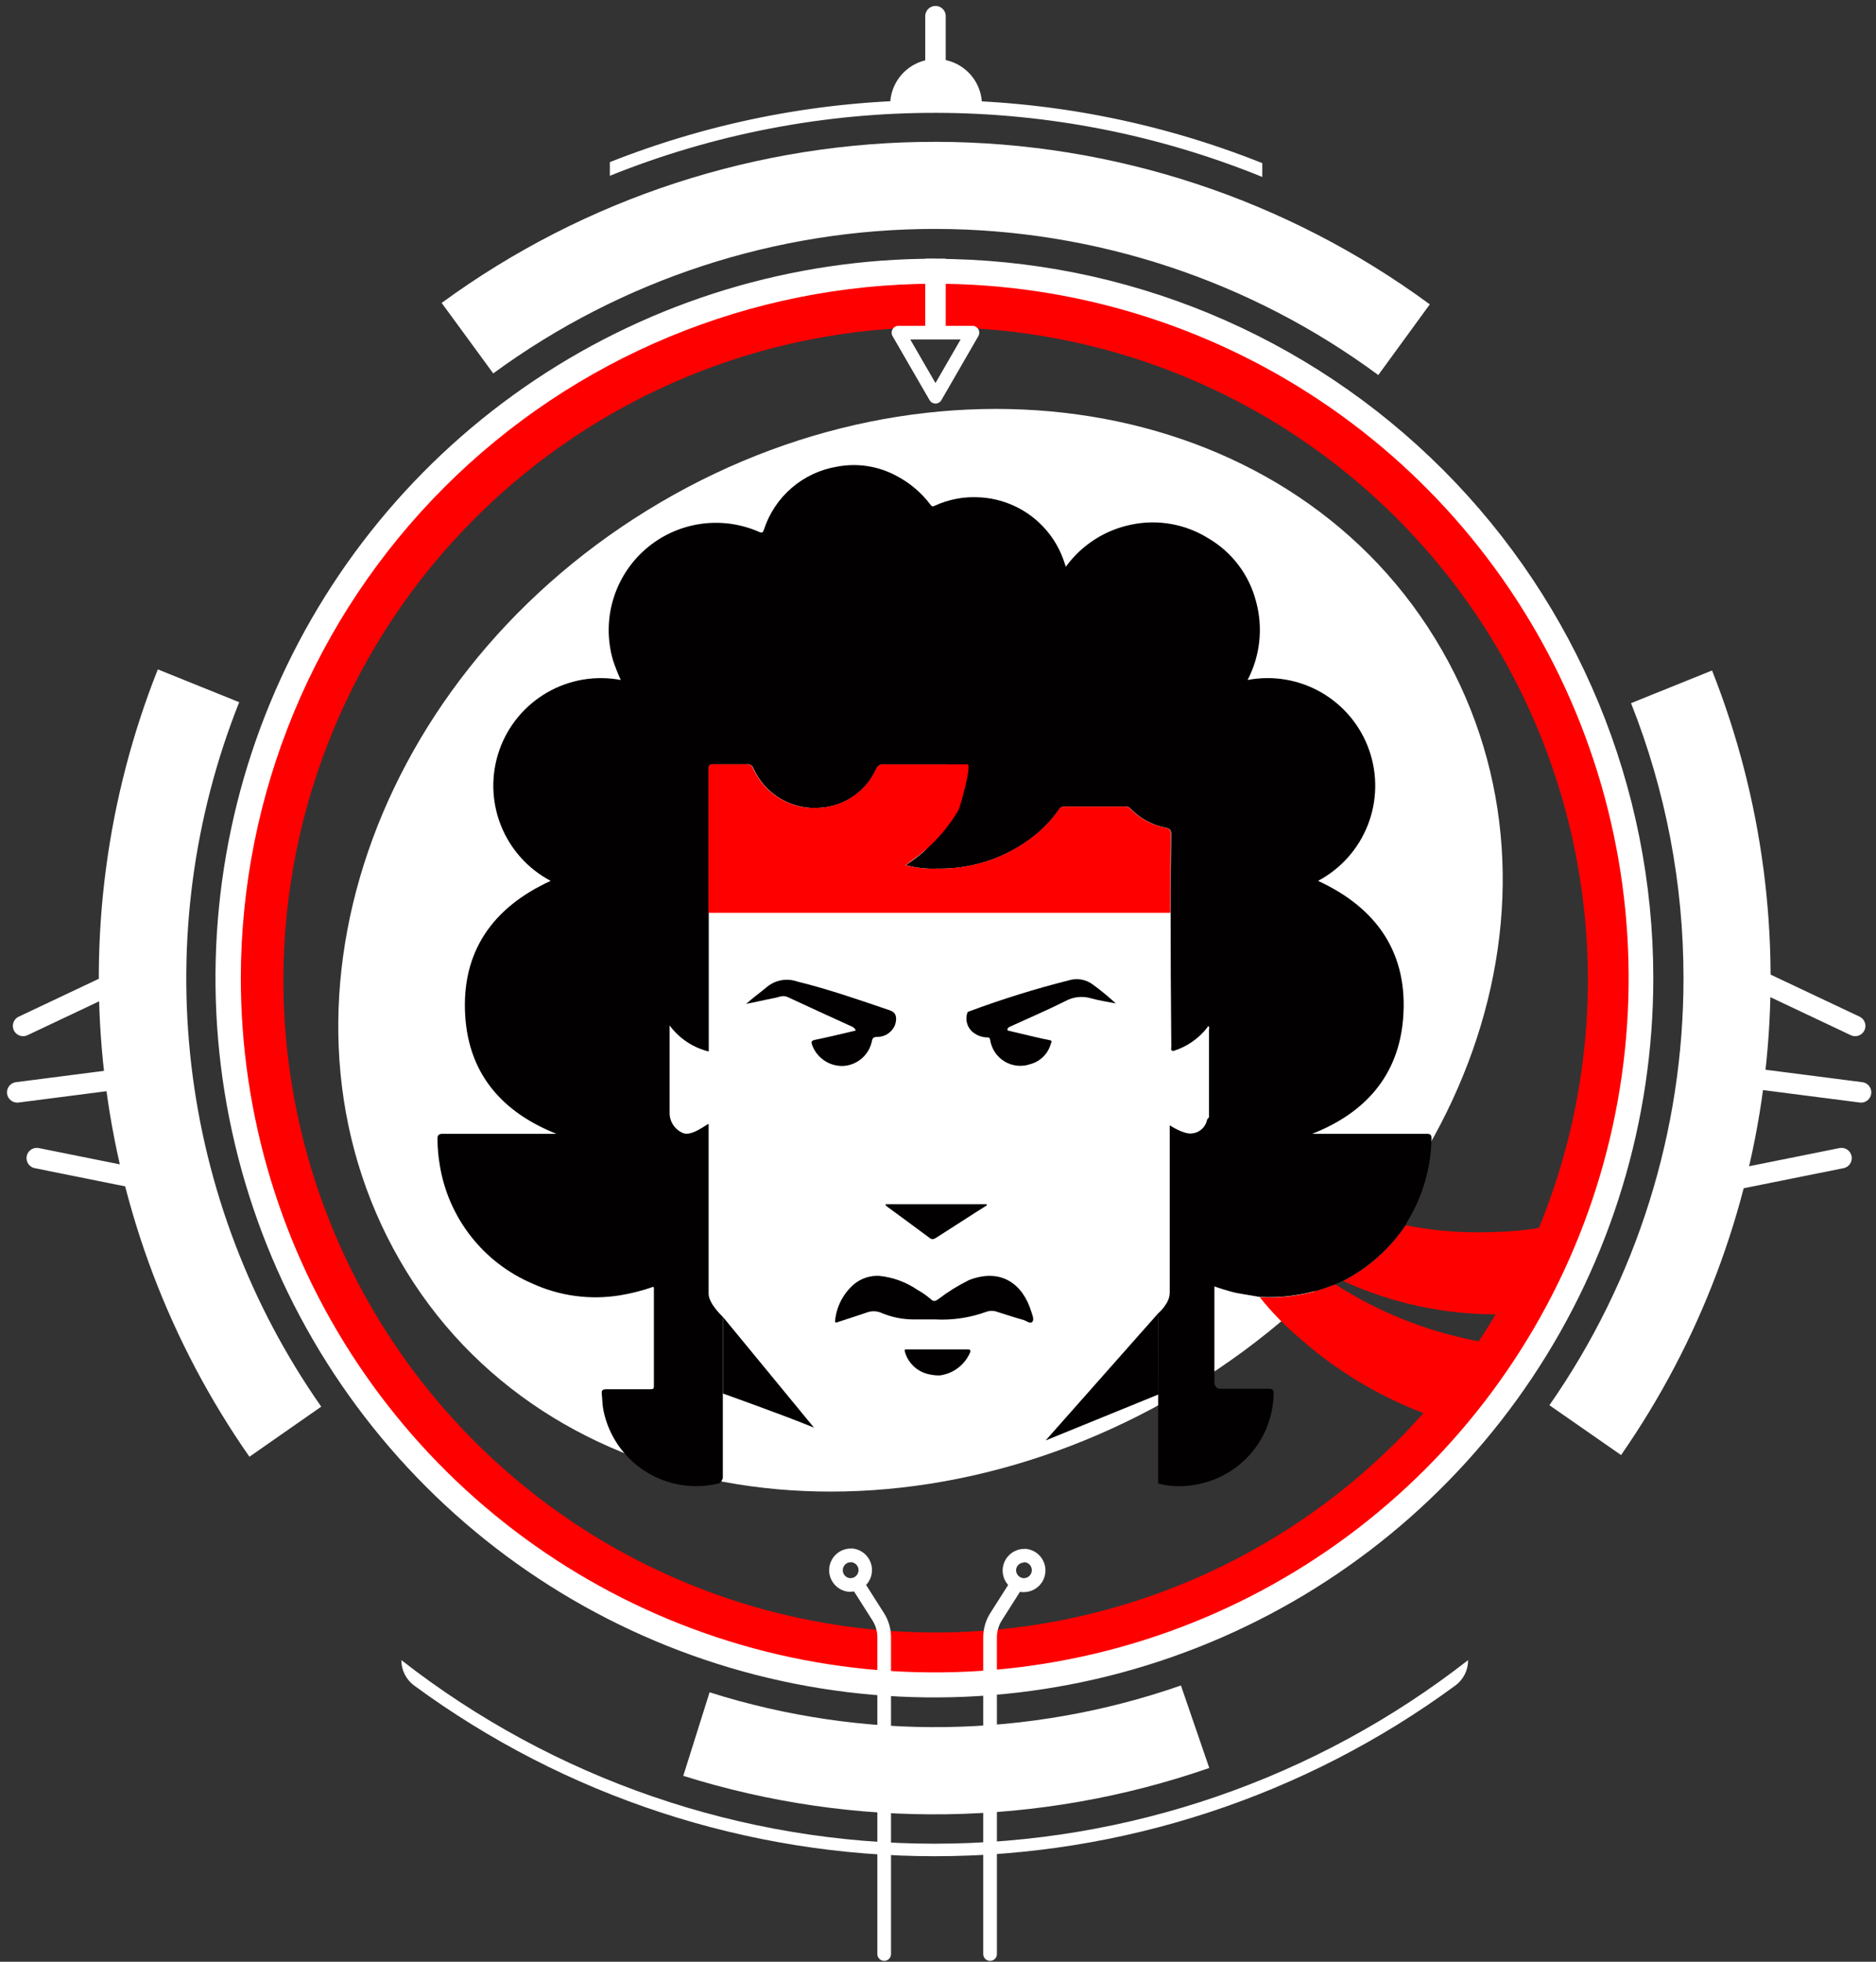 <svg width="355" height="371" viewBox="0 0 355 371" fill="none" xmlns="http://www.w3.org/2000/svg">
<rect x="0" y="0" width="355" height="371" fill="#333333" stroke="none"/>
<g clip-path="url(#clip0)">
<path d="M177.05 61.88C201.461 61.88 225.324 69.119 245.622 82.681C265.919 96.244 281.738 115.52 291.08 138.073C300.422 160.626 302.866 185.443 298.104 209.385C293.341 233.327 281.586 255.319 264.325 272.581C247.064 289.842 225.071 301.597 201.129 306.36C177.187 311.122 152.37 308.678 129.817 299.336C107.264 289.994 87.988 274.175 74.426 253.877C60.864 233.58 53.625 209.717 53.625 185.306C53.662 152.583 66.678 121.211 89.817 98.073C112.955 74.934 144.327 61.918 177.05 61.88ZM177.05 51.539C150.595 51.539 124.734 59.383 102.737 74.08C80.74 88.777 63.595 109.666 53.469 134.107C43.344 158.547 40.692 185.441 45.851 211.388C51.009 237.335 63.745 261.17 82.449 279.88C101.153 298.589 124.984 311.332 150.93 316.498C176.875 321.663 203.77 319.02 228.214 308.901C252.657 298.783 273.551 281.644 288.254 259.651C302.957 237.658 310.809 211.8 310.817 185.345C310.822 167.775 307.366 150.376 300.646 134.142C293.926 117.909 284.073 103.158 271.651 90.732C259.229 78.307 244.481 68.45 228.249 61.725C212.018 55 194.62 51.539 177.05 51.539Z" fill="#FF0000"/>
<path d="M271.494 120.659C300.075 167.079 279.431 228.921 225.694 262.001C171.957 295.08 105.474 286.885 76.919 240.465C48.364 194.044 68.775 129.578 122.499 96.498C176.223 63.419 242.964 74.238 271.494 120.659Z" fill="white"/>
<path d="M176.882 53.659C202.853 53.659 228.24 61.36 249.834 75.789C271.428 90.217 288.259 110.725 298.197 134.719C308.136 158.713 310.736 185.115 305.67 210.587C300.603 236.059 288.097 259.456 269.733 277.82C251.369 296.185 227.971 308.691 202.499 313.757C177.028 318.824 150.625 316.224 126.632 306.285C102.638 296.346 82.13 279.516 67.701 257.922C53.273 236.328 45.571 210.941 45.571 184.97C45.609 150.155 59.456 116.778 84.073 92.161C108.69 67.543 142.068 53.697 176.882 53.659ZM176.882 48.928C149.973 48.915 123.664 56.883 101.284 71.823C78.903 86.764 61.456 108.007 51.15 132.864C40.843 157.721 38.14 185.077 43.382 211.471C48.623 237.864 61.575 262.111 80.598 281.143C99.622 300.175 123.862 313.138 150.253 318.393C176.644 323.647 204.001 320.957 228.863 310.662C253.726 300.367 274.976 282.931 289.928 260.557C304.879 238.184 312.859 211.879 312.859 184.97C312.856 148.904 298.53 114.315 273.031 88.809C247.532 63.303 212.948 48.967 176.882 48.954V48.928Z" fill="white"/>
<path d="M277.815 313.953C248.981 336.453 213.456 348.673 176.882 348.673C140.308 348.673 104.783 336.453 75.949 313.953C75.945 314.885 76.161 315.805 76.579 316.638C76.996 317.472 77.604 318.195 78.354 318.749C106.921 339.728 141.439 351.041 176.882 351.041C212.325 351.041 246.843 339.728 275.41 318.749C276.16 318.195 276.768 317.472 277.185 316.638C277.603 315.805 277.819 314.885 277.815 313.953Z" fill="white"/>
<path d="M45.196 132.771L29.865 126.592C20.204 150.907 16.73 177.241 19.756 203.23C22.781 229.219 32.211 254.05 47.2 275.496L60.786 266.021C47.354 246.838 38.904 224.616 36.196 201.355C33.489 178.095 36.608 154.526 45.273 132.771H45.196Z" fill="white"/>
<path d="M223.47 318.75C194.656 328.794 163.367 329.248 134.275 320.043L129.298 335.839C161.777 346.036 196.674 345.515 228.834 334.353L223.47 318.75Z" fill="white"/>
<path d="M318.573 184.97C318.591 213.86 309.733 242.059 293.197 265.749L306.758 275.173C321.637 253.778 330.996 229.035 334 203.148C337.004 177.261 333.561 151.033 323.976 126.799L308.645 132.978C315.209 149.526 318.577 167.167 318.573 184.97Z" fill="white"/>
<path d="M93.336 70.617C117.64 52.812 146.998 43.239 177.127 43.295C207.255 43.35 236.578 53.032 260.816 70.927L270.563 57.561C243.475 37.638 210.74 26.869 177.114 26.82C143.488 26.772 110.722 37.445 83.576 57.289L93.336 70.617Z" fill="white"/>
<path d="M160.944 295.441H161.112C161.308 295.459 161.498 295.516 161.671 295.609C161.845 295.703 161.997 295.83 162.12 295.984C162.301 296.205 162.415 296.473 162.45 296.756C162.484 297.039 162.438 297.327 162.317 297.585C162.195 297.843 162.003 298.062 161.762 298.215C161.521 298.369 161.242 298.451 160.957 298.453H160.801C160.424 298.405 160.079 298.216 159.834 297.925C159.59 297.634 159.464 297.261 159.482 296.881C159.5 296.501 159.66 296.142 159.931 295.875C160.202 295.608 160.564 295.453 160.944 295.441ZM160.944 292.855C159.901 292.869 158.904 293.28 158.153 294.004C157.403 294.728 156.957 295.711 156.906 296.752C156.855 297.793 157.203 298.815 157.879 299.609C158.554 300.403 159.507 300.909 160.543 301.025H160.957C162 301.014 163 300.605 163.752 299.882C164.504 299.159 164.953 298.177 165.005 297.135C165.058 296.093 164.711 295.07 164.036 294.275C163.36 293.479 162.407 292.972 161.37 292.855C161.228 292.842 161.086 292.842 160.944 292.855Z" fill="white"/>
<path d="M193.713 295.443H193.933C194.31 295.491 194.655 295.679 194.9 295.971C195.144 296.262 195.27 296.635 195.252 297.014C195.234 297.394 195.074 297.753 194.803 298.02C194.532 298.287 194.171 298.442 193.791 298.455H193.635C193.237 298.412 192.872 298.215 192.618 297.905C192.364 297.596 192.242 297.199 192.278 296.8C192.328 296.439 192.508 296.109 192.784 295.871C193.06 295.633 193.413 295.504 193.778 295.507L193.713 295.443ZM193.778 292.922C192.735 292.936 191.737 293.347 190.987 294.071C190.237 294.795 189.791 295.778 189.74 296.819C189.689 297.86 190.037 298.881 190.713 299.675C191.388 300.469 192.341 300.976 193.377 301.092H193.791C194.833 301.078 195.831 300.667 196.581 299.943C197.331 299.219 197.777 298.236 197.828 297.195C197.879 296.154 197.531 295.132 196.856 294.339C196.18 293.545 195.227 293.038 194.191 292.922C194.054 292.909 193.915 292.909 193.778 292.922Z" fill="white"/>
<path d="M238.866 30.854C199.246 15.03 155.073 14.96 115.402 30.66V33.246C155.027 17.297 199.299 17.375 238.866 33.466V30.854Z" fill="white"/>
<path d="M177.024 48.928V63.858" stroke="white" stroke-width="3.878" stroke-miterlimit="10"/>
<path d="M177.024 3.062V18.613" stroke="white" stroke-width="3.878" stroke-miterlimit="10" stroke-linecap="round"/>
<path d="M191.877 300.418L188.49 305.744C187.754 306.904 187.36 308.248 187.353 309.622V369.538" stroke="white" stroke-width="2.585" stroke-linecap="round" stroke-linejoin="round"/>
<path d="M162.792 300.418L166.179 305.744C166.92 306.901 167.315 308.247 167.316 309.622V369.538" stroke="white" stroke-width="2.585" stroke-linecap="round" stroke-linejoin="round"/>
<path d="M3.262 206.582L26.802 203.557" stroke="white" stroke-width="3.878" stroke-linecap="round" stroke-linejoin="round"/>
<path d="M6.959 219.02L30.499 223.751" stroke="white" stroke-width="3.878" stroke-linecap="round" stroke-linejoin="round"/>
<path d="M4.373 194.019L25.327 184.117" stroke="white" stroke-width="3.878" stroke-linecap="round" stroke-linejoin="round"/>
<path d="M352.169 206.582L328.643 203.557" stroke="white" stroke-width="3.878" stroke-linecap="round" stroke-linejoin="round"/>
<path d="M348.472 219.02L324.933 223.751" stroke="white" stroke-width="3.878" stroke-linecap="round" stroke-linejoin="round"/>
<path d="M351.058 194.019L330.104 184.117" stroke="white" stroke-width="3.878" stroke-linecap="round" stroke-linejoin="round"/>
<path d="M177.024 75.026L173.521 68.977L170.018 62.914H177.024H184.017L180.514 68.977L177.024 75.026Z" stroke="white" stroke-width="2.585" stroke-linecap="round" stroke-linejoin="round"/>
<path d="M185.814 20.192C185.814 21.278 168.454 21.278 168.454 20.192C168.409 19.024 168.6 17.858 169.016 16.766C169.432 15.674 170.064 14.676 170.874 13.834C171.685 12.992 172.657 12.321 173.733 11.864C174.808 11.406 175.965 11.17 177.134 11.17C178.303 11.17 179.46 11.406 180.536 11.864C181.611 12.321 182.583 12.992 183.394 13.834C184.204 14.676 184.837 15.674 185.252 16.766C185.668 17.858 185.86 19.024 185.814 20.192Z" fill="white"/>
<path d="M269.903 214.416C263.194 214.416 256.472 214.416 249.75 214.416H248.328C258.398 210.448 264.616 203.377 265.508 192.712C266.542 180.315 260.57 171.719 249.414 166.587C253.719 164.305 257.062 160.555 258.838 156.018C260.613 151.48 260.702 146.457 259.09 141.859C257.477 137.262 254.269 133.395 250.048 130.961C245.827 128.527 240.873 127.688 236.086 128.595C238.476 124.014 239.044 118.699 237.676 113.716C237.031 111.229 235.899 108.893 234.346 106.845C232.793 104.797 230.849 103.077 228.628 101.785C224.314 99.104 219.137 98.178 214.162 99.2C209.146 100.196 204.691 103.049 201.688 107.188C201.572 106.826 201.494 106.581 201.404 106.335C200.285 102.908 198.155 99.901 195.294 97.709C192.432 95.516 188.974 94.243 185.374 94.055C182.455 93.873 179.537 94.419 176.881 95.645C176.494 95.813 176.39 95.852 176.08 95.451C174.358 93.171 172.15 91.303 169.617 89.983C166.19 88.136 162.233 87.525 158.409 88.251C155.225 88.777 152.247 90.169 149.803 92.276C147.358 94.384 145.541 97.123 144.551 100.195C144.358 100.738 144.215 100.841 143.634 100.583C140.098 99.032 136.193 98.521 132.377 99.112C128.561 99.703 124.993 101.369 122.091 103.917C119.189 106.464 117.075 109.787 115.995 113.494C114.915 117.201 114.916 121.139 115.996 124.846C116.418 126.122 116.909 127.374 117.47 128.595C112.683 127.692 107.73 128.536 103.513 130.975C99.296 133.413 96.093 137.284 94.487 141.883C92.882 146.482 92.98 151.505 94.763 156.039C96.547 160.572 99.898 164.315 104.207 166.587C93.284 171.577 87.273 179.941 88.035 192.105C88.72 203.08 94.977 210.319 105.28 214.416H104.233C97.446 214.416 90.672 214.416 83.886 214.416C82.929 214.416 82.748 214.714 82.787 215.567C82.807 217.157 82.949 218.743 83.214 220.311C84.003 225.226 86.024 229.861 89.089 233.783C92.155 237.705 96.164 240.786 100.742 242.739C105.956 245.124 111.763 245.893 117.418 244.95C119.538 244.599 121.623 244.062 123.649 243.347C123.649 243.45 123.739 243.502 123.739 243.566C123.739 249.758 123.739 255.95 123.739 262.155C123.739 262.776 123.429 262.724 123.015 262.724C120.275 262.724 117.534 262.724 114.807 262.724C114.096 262.724 113.786 262.866 113.876 263.629C113.992 264.65 113.979 265.71 114.186 266.718C114.666 269.078 115.617 271.317 116.981 273.3C118.346 275.284 120.097 276.972 122.13 278.263C124.162 279.554 126.434 280.423 128.809 280.815C131.185 281.208 133.615 281.118 135.955 280.55C136.537 280.421 136.782 279.516 136.782 279.516V249.047C136.782 249.047 134.094 246.54 134.094 244.691C134.094 234.35 134.094 212.852 134.094 212.568C133.887 212.452 131.069 214.882 129.362 214.326C128.565 214.023 127.881 213.48 127.406 212.771C126.932 212.062 126.689 211.223 126.712 210.37C126.712 205.29 126.712 200.197 126.712 195.104V193.927C128.528 196.386 131.15 198.129 134.119 198.853C134.119 197.715 134.119 196.681 134.119 195.634C134.119 188.067 134.119 180.501 134.119 172.934V155.819C134.119 152.368 134.119 148.916 134.119 145.478C134.119 144.676 134.365 144.521 135.102 144.534C137.157 144.534 139.213 144.534 141.268 144.534C141.54 144.48 141.822 144.527 142.06 144.668C142.299 144.809 142.477 145.033 142.561 145.297C143.654 147.743 145.493 149.781 147.815 151.119C150.137 152.456 152.823 153.025 155.488 152.743C157.706 152.557 159.834 151.783 161.652 150.498C163.471 149.214 164.913 147.468 165.829 145.439C165.935 145.146 166.137 144.899 166.403 144.737C166.668 144.575 166.981 144.508 167.29 144.547C171.271 144.547 175.248 144.547 179.221 144.547C180.023 144.547 186.848 149.252 174.736 161.119C173.68 162.017 172.57 162.85 171.413 163.614C173.354 164.137 175.364 164.359 177.373 164.273C184.008 164.401 190.482 162.221 195.69 158.107C197.532 156.66 199.144 154.943 200.473 153.014C200.574 152.852 200.718 152.721 200.889 152.636C201.061 152.551 201.252 152.517 201.442 152.536H213.077C213.221 152.527 213.365 152.551 213.499 152.604C213.633 152.658 213.754 152.74 213.852 152.846C215.665 154.754 218.029 156.047 220.613 156.543C221.427 156.685 221.634 157.073 221.621 157.836C221.557 162.399 221.505 166.962 221.518 171.525C221.518 180.333 221.561 189.136 221.647 197.935C221.647 198.245 221.44 198.697 222.022 198.762C224.585 197.971 226.842 196.409 228.485 194.289C228.485 194.057 228.692 194.005 228.783 194.173C228.83 194.36 228.83 194.555 228.783 194.742V210.836C228.783 211.043 228.873 211.301 228.628 211.456C228.538 211.545 228.468 211.65 228.421 211.766C228.288 212.446 227.939 213.064 227.427 213.53C226.915 213.996 226.266 214.284 225.577 214.352C224.051 214.597 221.35 212.813 221.35 212.813V244.497C221.35 246.54 219.165 248.375 219.165 248.375C219.165 248.375 219.165 254.567 219.165 257.657V280.55C221.462 281.157 223.866 281.236 226.197 280.783C230.295 280.099 234.023 277.998 236.731 274.846C239.438 271.695 240.953 267.693 241.011 263.538C241.011 262.776 240.792 262.646 240.094 262.646C236.991 262.646 233.902 262.646 230.799 262.646C230.024 262.646 229.804 261.664 229.804 261.664V243.282C229.804 243.282 232.79 244.329 234.289 244.575C235.789 244.82 237.017 245.04 238.387 245.273C242.435 245.493 246.489 244.963 250.345 243.709C251.133 243.437 251.922 243.14 252.697 242.855L254.248 242.144C258.988 239.671 263.036 236.054 266.025 231.622C266.154 231.376 266.258 231.105 266.4 230.872C269.238 226.188 270.786 220.836 270.885 215.36C270.911 214.61 270.691 214.416 269.903 214.416Z" fill="#020000"/>
<path d="M221.453 171.527C221.453 166.964 221.453 162.4 221.557 157.837C221.557 157.062 221.363 156.674 220.549 156.545C217.964 156.048 215.6 154.755 213.788 152.847C213.689 152.742 213.569 152.659 213.435 152.606C213.301 152.552 213.156 152.529 213.012 152.537H201.378C201.188 152.518 200.996 152.553 200.825 152.638C200.653 152.722 200.509 152.853 200.409 153.016C199.08 154.944 197.467 156.661 195.626 158.109C190.418 162.223 183.944 164.402 177.308 164.275C175.3 164.361 173.29 164.138 171.349 163.616C172.474 162.762 173.624 162.013 174.671 161.121C177.337 158.902 179.598 156.239 181.354 153.248C181.729 152.576 183.94 144.548 183.087 144.548C179.118 144.548 171.207 144.548 167.225 144.548C166.917 144.509 166.604 144.576 166.339 144.738C166.073 144.9 165.871 145.148 165.765 145.44C164.848 147.469 163.406 149.216 161.588 150.5C159.77 151.784 157.641 152.559 155.423 152.744C152.758 153.026 150.073 152.458 147.751 151.12C145.429 149.783 143.589 147.745 142.496 145.298C142.413 145.034 142.234 144.81 141.996 144.67C141.757 144.529 141.475 144.481 141.204 144.536C139.148 144.536 137.093 144.536 135.038 144.536C134.301 144.536 134.042 144.678 134.055 145.479C134.055 148.944 134.055 152.395 134.055 155.821V172.626H221.466C221.453 172.264 221.453 171.889 221.453 171.527Z" fill="#FF0000"/>
<path d="M275.539 252.731C267.436 250.737 259.718 247.417 252.698 242.906C251.922 243.191 251.134 243.488 250.345 243.759C246.49 245.013 242.436 245.544 238.388 245.324C240.642 248.152 243.171 250.75 245.937 253.08C251.999 258.442 258.876 262.806 266.31 266.007C267.809 266.653 269.322 267.235 270.847 267.777L282.067 254.088C279.883 253.7 277.711 253.274 275.539 252.731Z" fill="#FF0000"/>
<path d="M282.171 233.006C276.757 233.209 271.338 232.776 266.025 231.713C263.036 236.145 258.989 239.762 254.249 242.235C254.319 242.295 254.392 242.351 254.469 242.403C263.407 246.443 273.099 248.544 282.908 248.569C283.929 248.569 284.95 248.569 285.984 248.569L292.551 232.01C289.124 232.622 285.652 232.955 282.171 233.006Z" fill="#FF0000"/>
<path d="M219.204 248.324L197.875 272.407L219.23 263.707L219.204 248.324Z" fill="#020000"/>
<path d="M166.399 241.29C169.006 241.559 171.504 242.479 173.663 243.966C174.54 244.452 175.363 245.028 176.12 245.685C176.701 246.228 177.024 246.06 177.567 245.685C179.383 244.294 181.331 243.086 183.384 242.078C189.512 239.713 193.61 242.931 195.161 248.076C195.355 248.71 195.742 249.55 195.342 249.99C194.941 250.429 194.23 249.783 193.648 249.615C191.955 249.149 190.274 248.593 188.607 248.063C187.993 247.843 187.321 247.843 186.707 248.063C183.565 249.211 180.222 249.708 176.882 249.524C175.486 249.524 174.09 249.524 172.681 249.524C170.707 249.497 168.755 249.098 166.929 248.348C166.069 247.933 165.082 247.868 164.175 248.167C162.327 248.813 160.452 249.382 158.604 250.002C158.242 250.119 157.944 250.274 158.035 249.692C158.312 247.039 159.593 244.592 161.616 242.854C162.958 241.753 164.665 241.195 166.399 241.29Z" fill="#020000"/>
<path d="M211.139 189.764C209.587 189.454 208.01 189.234 206.498 188.807C205.693 188.565 204.847 188.485 204.011 188.571C203.174 188.658 202.363 188.909 201.624 189.311C198.289 190.992 194.838 192.453 191.438 194.017L190.999 194.224C190.792 194.327 190.598 194.521 190.637 194.741C190.675 194.961 190.934 194.935 191.115 194.986L195.975 196.137C196.867 196.344 197.759 196.551 198.664 196.719C199.207 196.809 198.923 197.171 198.858 197.365C198.608 198.294 198.118 199.142 197.438 199.822C196.757 200.503 195.91 200.993 194.98 201.243C194.183 201.522 193.335 201.623 192.495 201.538C191.654 201.454 190.843 201.185 190.118 200.752C189.393 200.32 188.772 199.733 188.299 199.034C187.825 198.334 187.511 197.54 187.379 196.706C187.289 196.305 187.224 196.163 186.81 196.189C185.967 196.181 185.144 195.925 184.445 195.452C183.812 195.054 183.33 194.457 183.075 193.754C182.82 193.052 182.806 192.285 183.036 191.574C183.139 191.289 183.346 191.289 183.553 191.212C189.666 188.943 195.897 187.005 202.219 185.408C203.005 185.161 203.839 185.109 204.649 185.255C205.46 185.401 206.223 185.742 206.873 186.248C208.364 187.333 209.789 188.507 211.139 189.764Z" fill="#020000"/>
<path d="M141.204 189.854C142.497 188.665 143.867 187.708 145.147 186.635C145.927 185.991 146.861 185.559 147.857 185.38C148.853 185.201 149.879 185.282 150.835 185.614C156.82 187.088 162.624 189.104 168.454 191.095C169.514 191.457 169.824 192.388 169.385 193.784C169.123 194.471 168.656 195.061 168.048 195.475C167.44 195.889 166.72 196.106 165.985 196.098C165.261 196.098 165.08 196.343 164.964 197.016C164.683 198.258 164.008 199.375 163.038 200.2C162.068 201.026 160.857 201.514 159.586 201.592C158.301 201.639 157.035 201.277 155.971 200.556C154.906 199.836 154.099 198.795 153.666 197.584C153.523 197.145 153.459 196.809 154.157 196.667C156.652 196.162 159.121 195.555 161.603 194.973L161.952 194.87C161.871 194.688 161.753 194.526 161.606 194.392C161.46 194.259 161.287 194.157 161.098 194.094C157.065 192.258 153.032 190.406 148.999 188.536C148.12 188.135 147.293 188.626 146.478 188.755C144.707 189.091 142.962 189.518 141.204 189.854Z" fill="#020000"/>
<path d="M154.053 270.001C148.818 267.817 136.796 263.538 136.796 263.538V249.047L154.04 270.001H154.053Z" fill="#020000"/>
<path d="M186.745 227.952L184.87 229.129L177.231 234.028C176.804 234.299 176.442 234.532 175.938 234.131C173.249 232.128 170.535 230.15 167.833 228.159C167.754 228.12 167.687 228.059 167.642 227.983C167.596 227.908 167.572 227.821 167.574 227.732H186.706L186.745 227.952Z" fill="#020000"/>
<path d="M175.835 259.907C174.756 259.691 173.757 259.182 172.948 258.437C172.139 257.691 171.55 256.737 171.246 255.679C171.078 255.188 171.246 255.201 171.595 255.201H183.139C183.501 255.201 183.708 255.266 183.604 255.705C183.114 256.879 182.325 257.903 181.316 258.676C180.307 259.45 179.112 259.945 177.852 260.113C177.174 260.13 176.496 260.06 175.835 259.907Z" fill="#020000"/>
</g>
<defs>
<clipPath id="clip0">
<rect width="354.195" height="371" fill="white" transform="translate(0.146)"/>
</clipPath>
</defs>
</svg>
